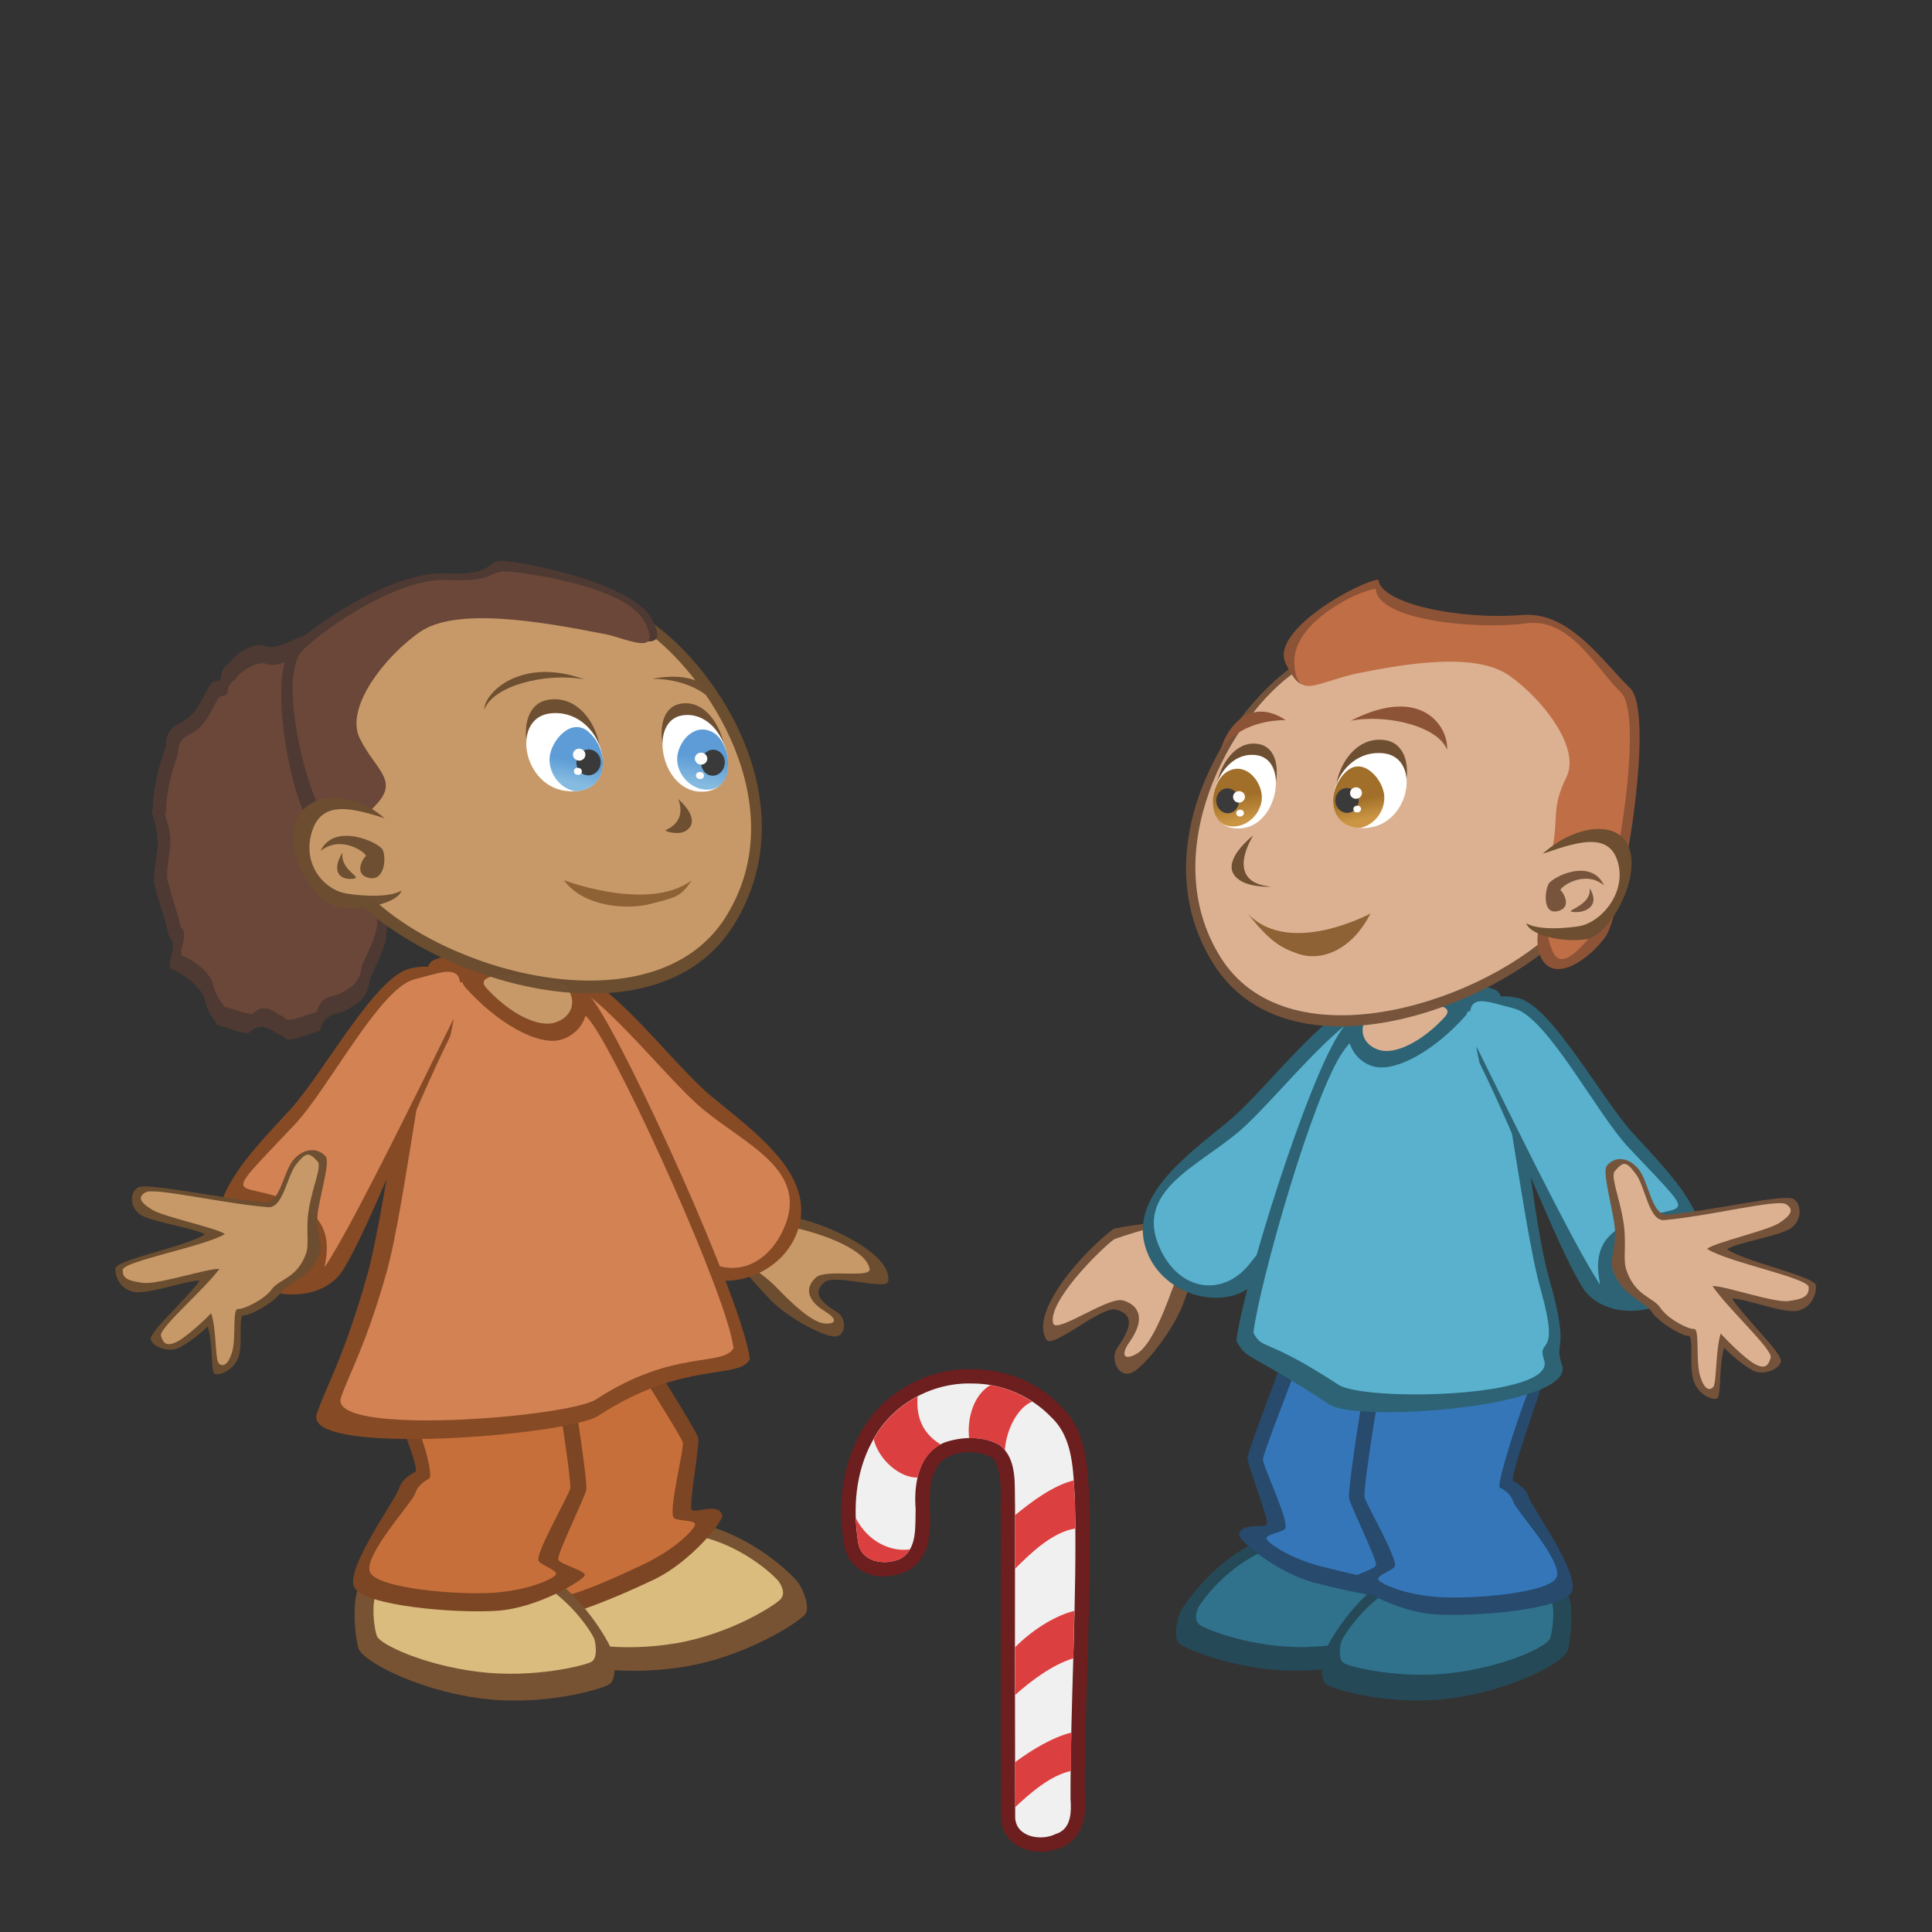 <?xml version="1.0" encoding="UTF-8" standalone="no"?>
<!-- Created with Inkscape (http://www.inkscape.org/) -->

<svg
   xmlns:dc="http://purl.org/dc/elements/1.1/"
   xmlns:cc="http://creativecommons.org/ns#"
   xmlns:rdf="http://www.w3.org/1999/02/22-rdf-syntax-ns#"
   xmlns:svg="http://www.w3.org/2000/svg"
   xmlns="http://www.w3.org/2000/svg"
   xmlns:xlink="http://www.w3.org/1999/xlink"
   xmlns:sodipodi="http://sodipodi.sourceforge.net/DTD/sodipodi-0.dtd"
   xmlns:inkscape="http://www.inkscape.org/namespaces/inkscape"
   width="100"
   height="100"
   id="svg49051"
   sodipodi:version="0.32"
   inkscape:version="0.92.1 r15371"
   version="1.0"
   sodipodi:docname="share.svg"
   inkscape:output_extension="org.inkscape.output.svg.inkscape">
  <rect width="100%" height="100%" fill="#333333" stroke="none"/>
  <defs
     id="defs49053">
    <linearGradient
       id="linearGradient1200"
       inkscape:collect="always">
      <stop
         id="stop1196"
         offset="0"
         style="stop-color:#a16f29;stop-opacity:1" />
      <stop
         id="stop1198"
         offset="1"
         style="stop-color:#cb9544;stop-opacity:1" />
    </linearGradient>
    <linearGradient
       inkscape:collect="always"
       id="linearGradient1005">
      <stop
         style="stop-color:#5d9cd6;stop-opacity:1"
         offset="0"
         id="stop1001" />
      <stop
         style="stop-color:#85bbe0;stop-opacity:1"
         offset="1"
         id="stop1003" />
    </linearGradient>
    <linearGradient
       gradientTransform="matrix(0.982,0.097,-0.098,0.972,-128.715,-1.454)"
       gradientUnits="userSpaceOnUse"
       y2="29.458"
       x2="47.311"
       y1="27.522"
       x1="47.416"
       id="linearGradient5862-805"
       xlink:href="#linearGradient1005"
       inkscape:collect="always" />
    <linearGradient
       gradientTransform="matrix(0.97,0.1,-0.097,0.995,-128.43,-2.138)"
       gradientUnits="userSpaceOnUse"
       y2="30.052"
       x2="38.269"
       y1="28.537"
       x1="38.396"
       id="linearGradient5870-39"
       xlink:href="#linearGradient1005"
       inkscape:collect="always" />
    <linearGradient
       gradientTransform="matrix(-0.982,0.097,0.098,0.972,-9.184,-1.454)"
       gradientUnits="userSpaceOnUse"
       y2="29.458"
       x2="47.311"
       y1="27.522"
       x1="47.416"
       id="linearGradient5862-805-5"
       xlink:href="#linearGradient1200"
       inkscape:collect="always" />
    <linearGradient
       gradientTransform="matrix(-0.97,0.1,0.097,0.995,-9.469,-2.138)"
       gradientUnits="userSpaceOnUse"
       y2="30.052"
       x2="38.269"
       y1="28.537"
       x1="38.396"
       id="linearGradient5870-39-6"
       xlink:href="#linearGradient1200"
       inkscape:collect="always" />
    <linearGradient
       inkscape:collect="always"
       xlink:href="#linearGradient1200"
       id="linearGradient1296"
       gradientUnits="userSpaceOnUse"
       gradientTransform="matrix(-0.97,0.1,0.097,0.995,-9.469,-2.138)"
       x1="38.396"
       y1="28.537"
       x2="38.269"
       y2="30.052" />
  </defs>
  <sodipodi:namedview
     id="base"
     pagecolor="#ffffff"
     bordercolor="#666666"
     borderopacity="1.0"
     inkscape:pageopacity="0.0"
     inkscape:pageshadow="2"
     inkscape:zoom="5.1191609"
     inkscape:cx="45.385213"
     inkscape:cy="51.92566"
     inkscape:document-units="px"
     inkscape:current-layer="layer1"
     height="100px"
     width="100px"
     inkscape:window-width="1884"
     inkscape:window-height="1051"
     inkscape:window-x="0"
     inkscape:window-y="0"
     showgrid="false"
     inkscape:window-maximized="1" />
  <g
     inkscape:label="Calque 1"
     inkscape:groupmode="layer"
     id="layer1">
    <g
       id="g3527"
       transform="matrix(0.311,0,0,0.311,9.278,-140.562)">
      <path
         style="color:#000000;font-style:normal;font-variant:normal;font-weight:normal;font-stretch:normal;font-size:medium;line-height:normal;font-family:sans-serif;font-variant-ligatures:normal;font-variant-position:normal;font-variant-caps:normal;font-variant-numeric:normal;font-variant-alternates:normal;font-feature-settings:normal;text-indent:0;text-align:start;text-decoration:none;text-decoration-line:none;text-decoration-style:solid;text-decoration-color:#000000;letter-spacing:normal;word-spacing:normal;text-transform:none;writing-mode:lr-tb;direction:ltr;text-orientation:mixed;dominant-baseline:auto;baseline-shift:baseline;text-anchor:start;white-space:normal;shape-padding:0;clip-rule:nonzero;display:inline;overflow:visible;visibility:visible;opacity:1;isolation:auto;mix-blend-mode:normal;color-interpolation:sRGB;color-interpolation-filters:linearRGB;solid-color:#000000;solid-opacity:1;vector-effect:none;fill:#6d1e1e;fill-opacity:1;fill-rule:nonzero;stroke:none;stroke-width:2.377;stroke-linecap:butt;stroke-linejoin:miter;stroke-miterlimit:4;stroke-dasharray:none;stroke-dashoffset:0;stroke-opacity:1;color-rendering:auto;image-rendering:auto;shape-rendering:auto;text-rendering:auto;enable-background:accumulate"
         d="m 132.028,679.848 c -8.046,-0.25 -15.955,4.502 -19.292,11.863 -2.595,5.376 -3.075,11.643 -2.058,17.468 0.58,3.65 4.417,5.854 7.92,4.988 3.368,-0.199 5.948,-3.124 6.139,-6.416 0.765,-4.06 -0.937,-8.81 1.841,-12.33 2.252,-2.209 6.276,-2.217 8.898,-0.784 1.748,2.918 1.092,6.57 1.243,9.838 -0.005,16.769 -0.043,33.542 0.05,50.308 0.248,4.269 5.206,6.282 8.879,5.017 4.277,-0.791 5.635,-5.407 5.067,-9.188 -0.023,-16.607 1.198,-33.207 0.698,-49.813 -0.239,-5.155 -0.596,-10.905 -4.589,-14.697 -3.797,-4.005 -9.291,-6.275 -14.796,-6.254 z"
         id="path3549-3"
         inkscape:connector-curvature="0" />
      <path
         style="fill:#f0f0f0;fill-opacity:1;stroke-width:1.188"
         d="m 132.031,682.226 c -6.834,-0.237 -13.612,3.559 -16.723,9.691 -2.746,5.047 -3.222,11.078 -2.328,16.669 0.433,3.389 4.398,3.983 7.025,2.816 2.9,-1.586 2.448,-5.446 2.555,-8.255 -0.343,-4.149 0.472,-9.435 4.875,-11.133 2.889,-0.962 6.372,-1.09 9.085,0.43 3.017,2.352 2.465,6.631 2.581,10.04 -0.033,17.35 -0.023,34.702 0.024,52.052 0.201,3.224 4.348,3.87 6.739,2.666 2.642,-0.8 2.625,-3.68 2.47,-5.918 -0.024,-16.536 1.122,-33.061 0.735,-49.596 -0.312,-4.798 -0.18,-10.322 -3.967,-13.885 -3.379,-3.5 -8.2,-5.588 -13.073,-5.577 z"
         id="path3529"
         inkscape:connector-curvature="0" />
      <path
         style="color:#000000;fill:#dc3f3f;fill-opacity:1;stroke-width:0.16"
         d="m 134.978,682.494 c -2.786,1.683 -3.876,5.48 -3.521,8.839 1.771,-0.043 3.538,0.256 5.065,1.111 0.345,0.269 0.63,0.572 0.888,0.888 0.168,-3.061 1.923,-7.005 4.528,-8.086 -1.864,-1.215 -3.93,-2.11 -6.101,-2.588 -0.231,-0.039 -0.465,-0.103 -0.694,-0.142 -0.054,-0.01 -0.11,-0.013 -0.164,-0.022 z m -12.091,1.887 c -3.05,1.606 -5.636,4.041 -7.31,7.101 0.793,3.36 4.279,6.463 7.31,6.4 0.531,-2.311 1.709,-4.367 3.856,-5.497 -3.643,-2.209 -4.05,-5.449 -3.856,-8.004 z m 25.987,13.971 c -3.457,0.841 -7.035,3.541 -9.771,5.788 -0.005,2.969 0.01,5.937 0.007,8.906 2.652,-2.652 6.191,-6.048 9.973,-6.683 -0.011,-1.558 0.021,-3.118 -0.015,-4.677 -0.07,-1.083 -0.119,-2.208 -0.194,-3.334 z m -36.266,6.273 c 0.048,1.332 0.165,2.659 0.373,3.961 0.433,3.389 4.399,3.987 7.026,2.82 0.73,-0.399 1.244,-0.946 1.611,-1.581 -3.001,0.476 -6.978,-1.144 -9.01,-5.199 z m 36.37,15.44 c -3.527,0.865 -7.298,3.461 -9.868,6.049 7.6e-4,2.651 0.005,5.301 0.007,7.951 2.664,-2.387 6.248,-5.071 9.674,-6.094 0.076,-2.636 0.126,-5.271 0.186,-7.907 z m -0.5,20.251 c -3.193,0.807 -6.722,2.95 -9.361,4.93 0.005,2.496 0.001,4.993 0.007,7.489 2.439,-2.299 5.862,-5.297 9.272,-6.019 0.022,-2.134 0.035,-4.266 0.082,-6.4 z"
         id="path3533"
         inkscape:connector-curvature="0" />
    </g>
    <g
       id="g1248"
       transform="matrix(0.741,0,0,0.741,99.253,17.056)">
      <path
         style="display:inline;overflow:visible;fill:#6d4d30;fill-opacity:1;fill-rule:evenodd;stroke:none;stroke-width:4.483px;stroke-linecap:butt;stroke-linejoin:miter;stroke-opacity:1"
         d="m -78.185,62.085 c 2.139,0.481 6.547,2.458 6.287,4.394 -0.09,0.675 -3.769,-0.532 -4.451,0.062 -0.683,0.594 -0.647,1.178 0.858,2.082 0.726,0.436 0.688,1.775 -0.214,1.711 -0.902,-0.064 -3.31,-1.397 -4.398,-2.534 -1.089,-1.137 -3.151,-3.293 -2.586,-3.927 0.83,-0.932 4.504,-1.788 4.504,-1.788 z"
         id="path6085"
         inkscape:connector-curvature="0"
         sodipodi:nodetypes="cssssssc" />
      <path
         style="display:inline;overflow:visible;fill:#c79968;fill-opacity:1;fill-rule:evenodd;stroke:none;stroke-width:4.483px;stroke-linecap:butt;stroke-linejoin:miter;stroke-opacity:1"
         d="m -78.381,62.758 c 2.139,0.481 4.963,1.573 5.181,2.864 0.113,0.671 -3.053,-0.012 -3.735,0.582 -0.683,0.594 -0.841,1.506 0.664,2.41 0.726,0.436 0.842,0.881 -0.061,0.817 -0.902,-0.064 -2.348,-1.446 -3.437,-2.583 -1.089,-1.137 -3.485,-2.342 -2.92,-2.976 0.83,-0.932 4.308,-1.115 4.308,-1.115 z"
         id="path6085-3"
         inkscape:connector-curvature="0"
         sodipodi:nodetypes="cssssssc" />
      <path
         style="display:inline;overflow:visible;fill:#864a25;fill-opacity:1;fill-rule:evenodd;stroke:none;stroke-width:4.483px;stroke-linecap:butt;stroke-linejoin:miter;stroke-opacity:1"
         d="m -96.009,50.104 c 3.627,5.303 7.314,12.161 9.686,15.058 1.873,2.288 6.467,1.433 7.925,-1.781 1.856,-4.092 -2.835,-7.311 -5.888,-9.847 -2.613,-2.171 -7.089,-8.232 -9.552,-8.503 -2.619,-0.289 -3.647,1.43 -2.171,5.074 z"
         id="path5890-2"
         inkscape:connector-curvature="0"
         sodipodi:nodetypes="cssssc" />
      <path
         style="display:inline;overflow:visible;fill:#d38254;fill-opacity:1;fill-rule:evenodd;stroke:none;stroke-width:4.483px;stroke-linecap:butt;stroke-linejoin:miter;stroke-opacity:1"
         d="m -96.313,48.855 c 3.627,5.303 8.252,12.307 10.624,15.204 1.873,2.288 5.018,1.988 6.476,-1.226 1.856,-4.091 -2.605,-5.856 -5.657,-8.392 -2.613,-2.171 -7.564,-8.725 -10.027,-8.996 -2.619,-0.289 -2.892,-0.234 -1.416,3.411 z"
         id="path5890-6-6"
         inkscape:connector-curvature="0"
         sodipodi:nodetypes="cssssc" />
      <path
         inkscape:transform-center-y="6.4827357"
         inkscape:transform-center-x="-3.3593108"
         style="display:inline;overflow:visible;fill:#785333;fill-opacity:1;fill-rule:evenodd;stroke:none;stroke-width:4.483px;stroke-linecap:butt;stroke-linejoin:miter;stroke-opacity:1"
         d="m -84.222,83.65 c 3.413,1.054 5.83,3.564 6.07,3.928 0.24,0.364 0.862,1.689 0.425,2.196 -0.437,0.507 -4.06,2.938 -8.512,3.646 -4.452,0.709 -8.437,-0.121 -8.935,-0.814 -0.497,-0.693 -1.843,-3.855 -1.033,-4.555 0.81,-0.701 9.871,-4.82 11.986,-4.401 z"
         id="path5960-2"
         inkscape:connector-curvature="0" />
      <path
         inkscape:transform-center-y="6.0417536"
         inkscape:transform-center-x="-3.1733939"
         style="display:inline;overflow:visible;fill:#d9bc7e;fill-opacity:1;fill-rule:evenodd;stroke:none;stroke-width:4.483px;stroke-linecap:butt;stroke-linejoin:miter;stroke-opacity:1"
         d="m -84.639,84.404 c 2.885,0.792 4.899,2.77 5.097,3.058 0.198,0.288 0.49,0.824 0.11,1.238 -0.38,0.414 -3.499,2.426 -7.295,3.067 -3.796,0.641 -7.171,0.038 -7.583,-0.51 -0.412,-0.549 -1.29,-2.548 -0.59,-3.124 0.7,-0.576 8.469,-4.032 10.261,-3.729 z"
         id="path5960-9-0"
         inkscape:connector-curvature="0"
         sodipodi:nodetypes="ccssssc" />
      <path
         style="display:inline;overflow:visible;fill:#7c4523;fill-opacity:1;fill-rule:evenodd;stroke:none;stroke-width:4.483px;stroke-linecap:butt;stroke-linejoin:miter;stroke-opacity:1"
         d="m -90.742,68.168 c 2.538,4.173 5.451,8.755 5.571,9.258 0.12,0.503 -0.692,4.736 -0.448,5.016 0.243,0.281 1.842,-0.55 2.127,0.374 0.114,0.37 -2.173,3.268 -4.797,4.512 -2.624,1.244 -7.76,3.489 -8.827,2.506 -1.067,-0.983 -0.2,-6.886 -0.26,-7.632 -0.06,-0.746 0.39,-1.249 0.624,-1.557 0.234,-0.309 -3.331,-5.854 -3.914,-6.774 -0.583,-0.92 8.499,-5.669 9.925,-5.703 z"
         id="path5925-8"
         inkscape:connector-curvature="0"
         sodipodi:nodetypes="cssssssssc"
         inkscape:transform-center-x="1.7131945"
         inkscape:transform-center-y="-3.0499145" />
      <path
         style="display:inline;overflow:visible;fill:#c76f3a;fill-opacity:1;fill-rule:evenodd;stroke:none;stroke-width:4.483px;stroke-linecap:butt;stroke-linejoin:miter;stroke-opacity:1"
         d="m -91.148,69.678 c 2.188,3.598 4.795,7.64 4.899,8.073 0.103,0.433 -1.035,4.82 -0.626,5.257 0.219,0.234 1.528,0.133 1.482,0.464 -0.046,0.331 -1.34,1.709 -3.602,2.781 -2.262,1.072 -6.544,3.062 -7.464,2.215 -0.92,-0.848 0.31,-5.77 0.258,-6.413 -0.052,-0.643 0.336,-1.077 0.538,-1.343 0.202,-0.266 -2.677,-5.883 -3.818,-6.62 -0.789,-0.51 7.102,-4.384 8.332,-4.413 z"
         id="path5925-1-7"
         inkscape:connector-curvature="0"
         sodipodi:nodetypes="cssssssssc"
         inkscape:transform-center-x="2.0853772"
         inkscape:transform-center-y="-2.9968831" />
      <path
         style="display:inline;overflow:visible;fill:#785333;fill-opacity:1;fill-rule:evenodd;stroke:none;stroke-width:4.483px;stroke-linecap:butt;stroke-linejoin:miter;stroke-opacity:1"
         d="m -95.772,86.857 c 2.945,2.021 4.506,5.137 4.626,5.556 0.121,0.418 0.32,1.869 -0.248,2.223 -0.568,0.353 -4.75,1.597 -9.211,0.949 -4.461,-0.648 -8.019,-2.626 -8.288,-3.435 -0.269,-0.809 -0.613,-4.229 0.369,-4.657 0.982,-0.428 10.858,-1.665 12.752,-0.636 z"
         id="path5960"
         inkscape:connector-curvature="0" />
      <path
         style="display:inline;overflow:visible;fill:#d9bc7e;fill-opacity:1;fill-rule:evenodd;stroke:none;stroke-width:4.483px;stroke-linecap:butt;stroke-linejoin:miter;stroke-opacity:1"
         d="m -96.394,87.424 c 2.519,1.468 3.853,3.731 3.956,4.035 0.103,0.304 0.274,1.358 -0.212,1.614 -0.486,0.257 -4.062,1.16 -7.877,0.689 -3.815,-0.471 -6.858,-1.907 -7.088,-2.495 -0.23,-0.588 -0.524,-3.071 0.315,-3.382 0.84,-0.311 9.285,-1.209 10.906,-0.462 z"
         id="path5960-9"
         inkscape:connector-curvature="0" />
      <path
         style="display:inline;overflow:visible;fill:#7c4523;fill-opacity:1;fill-rule:evenodd;stroke:none;stroke-width:4.483px;stroke-linecap:butt;stroke-linejoin:miter;stroke-opacity:1"
         d="m -94.385,71.246 c 0.837,4.811 1.467,9.273 1.395,9.784 -0.072,0.511 -2.084,4.545 -1.96,4.895 0.124,0.35 2.032,0.787 1.843,1.125 -0.189,0.338 -3.217,2.248 -6.114,2.446 -2.897,0.199 -9.349,-0.341 -9.983,-1.646 -0.634,-1.305 2.89,-6.12 3.107,-6.836 0.217,-0.716 0.82,-1.02 1.151,-1.222 0.331,-0.202 -1.089,-3.42 -1.295,-4.489 -0.207,-1.07 10.517,-4.548 11.857,-4.058 z"
         id="path5925"
         inkscape:connector-curvature="0"
         sodipodi:nodetypes="cssssssssc" />
      <path
         style="display:inline;overflow:visible;fill:#c76f3a;fill-opacity:1;fill-rule:evenodd;stroke:none;stroke-width:4.483px;stroke-linecap:butt;stroke-linejoin:miter;stroke-opacity:1"
         d="m -95.315,72.504 c 0.722,4.148 1.265,7.995 1.203,8.436 -0.062,0.441 -2.434,4.498 -2.213,5.054 0.118,0.298 1.373,0.682 1.21,0.973 -0.163,0.291 -1.871,1.101 -4.369,1.272 -2.498,0.171 -8.06,-0.294 -8.607,-1.419 -0.546,-1.125 2.957,-4.895 3.144,-5.513 0.187,-0.617 0.707,-0.879 0.992,-1.053 0.285,-0.174 -0.47,-3.208 -1.261,-4.311 -0.548,-0.763 8.747,-3.862 9.902,-3.44 z"
         id="path5925-1"
         inkscape:connector-curvature="0"
         sodipodi:nodetypes="cssssssssc" />
      <path
         style="display:inline;overflow:visible;fill:#864a25;fill-opacity:1;fill-rule:evenodd;stroke:none;stroke-width:4.483px;stroke-linecap:butt;stroke-linejoin:miter;stroke-opacity:1"
         d="m -92.424,46.977 c 2.409,3.429 10.357,20.891 10.862,24.947 -0.78,1.465 -4.627,0.052 -10.597,3.958 -2.108,1.379 -20.693,2.887 -19.658,-0.145 0.639,-1.873 1.893,-3.953 3.487,-9.556 1.593,-5.603 3.191,-21.361 4.602,-22.093 2.094,-1.087 9.136,-0.425 11.305,2.889 z"
         id="path5873-0"
         inkscape:connector-curvature="0"
         sodipodi:nodetypes="ccssssc" />
      <path
         style="display:inline;overflow:visible;fill:#d38254;fill-opacity:1;fill-rule:evenodd;stroke:none;stroke-width:4.483px;stroke-linecap:butt;stroke-linejoin:miter;stroke-opacity:1"
         d="m -92.549,48.537 c 2.183,3.108 9.386,18.932 9.843,22.608 -0.707,1.328 -4.193,0.047 -9.604,3.587 -1.91,1.25 -18.753,2.617 -17.815,-0.131 0.579,-1.697 1.716,-3.582 3.16,-8.66 1.444,-5.078 2.892,-19.358 4.17,-20.021 1.898,-0.985 8.28,-0.386 10.245,2.618 z"
         id="path5873"
         inkscape:connector-curvature="0"
         sodipodi:nodetypes="ccssssc" />
      <path
         style="display:inline;overflow:visible;fill:#864a25;fill-opacity:1;fill-rule:evenodd;stroke:none;stroke-width:4.483px;stroke-linecap:butt;stroke-linejoin:miter;stroke-opacity:1"
         d="m -102.498,49.367 c -2.838,5.764 -5.516,13.076 -7.453,16.279 -1.53,2.53 -6.199,2.336 -8.098,-0.639 -2.417,-3.787 1.77,-7.639 4.432,-10.583 2.279,-2.52 5.85,-9.154 8.25,-9.772 2.551,-0.657 3.813,0.898 2.869,4.715 z"
         id="path5890"
         inkscape:connector-curvature="0"
         sodipodi:nodetypes="cssssc" />
      <path
         style="display:inline;overflow:visible;fill:#d38254;fill-opacity:1;fill-rule:evenodd;stroke:none;stroke-width:4.483px;stroke-linecap:butt;stroke-linejoin:miter;stroke-opacity:1"
         d="m -102.098,47.811 c -2.838,5.764 -6.699,13.63 -8.636,16.833 -1.53,2.53 1.116,-1.559 -1.972,-3.269 -4.381,-2.426 -6.54,0.399 -0.64,-5.857 2.331,-2.472 5.927,-9.504 8.327,-10.122 2.551,-0.657 3.865,-1.401 2.921,2.416 z"
         id="path5890-6"
         inkscape:connector-curvature="0"
         sodipodi:nodetypes="cssssc" />
      <path
         style="display:inline;overflow:visible;fill:#6c4e30;fill-opacity:0.978;fill-rule:evenodd;stroke:none;stroke-width:4.169px;stroke-linecap:butt;stroke-linejoin:miter;stroke-opacity:1"
         d="m -115.525,60.945 c -3.151,-0.263 -8.174,-1.375 -8.78,-1.018 -0.607,0.357 -0.585,1.449 0.224,1.938 0.809,0.488 3.987,0.957 4.435,1.357 -1.464,0.879 -6.199,1.755 -6.234,2.368 -0.035,0.613 0.383,1.519 1.391,1.65 1.008,0.131 3.735,-0.86 4.499,-0.804 -1.062,1.452 -3.587,3.616 -3.426,4.126 0.161,0.51 1.249,0.918 1.971,0.567 0.723,-0.351 1.737,-1.204 2.01,-1.49 0.382,1.2 0.204,3.038 0.464,3.29 0.211,0.204 1.37,-0.171 1.694,-1.174 0.324,-1.003 -0.059,-2.931 0.365,-2.892 0.396,0.036 2.045,-0.844 2.551,-1.557 0.506,-0.713 2.125,-1.058 2.744,-2.753 0.273,-0.748 -0.366,-1.581 -0.094,-3.115 0.278,-1.569 0.819,-3.341 0.504,-3.687 -0.63,-0.692 -1.62,-0.516 -2.276,0.292 -0.685,0.844 -0.905,3.096 -2.042,2.904 z"
         id="path5995"
         inkscape:connector-curvature="0"
         sodipodi:nodetypes="csscsscsscssssssssc" />
      <path
         style="display:inline;overflow:visible;fill:#c79968;fill-opacity:1;fill-rule:evenodd;stroke:none;stroke-width:4.169px;stroke-linecap:butt;stroke-linejoin:miter;stroke-opacity:1"
         d="m -115.303,61.298 c -3.151,-0.263 -7.871,-1.384 -8.478,-1.027 -0.607,0.357 -0.313,0.743 0.495,1.231 0.809,0.488 4.596,1.285 5.044,1.685 -1.464,0.879 -7.091,1.885 -7.127,2.498 -0.035,0.613 0.418,0.778 1.426,0.909 1.008,0.131 4.559,-1.033 5.324,-0.978 -1.062,1.452 -4.245,4.16 -4.084,4.671 0.161,0.51 0.374,0.779 1.097,0.428 0.723,-0.351 2.142,-1.715 2.414,-2.002 0.382,1.2 0.27,3.252 0.53,3.503 0.211,0.204 0.592,0.261 0.916,-0.742 0.324,-1.003 0.005,-3.097 0.43,-3.059 0.396,0.036 1.846,-0.66 2.352,-1.373 0.506,-0.713 1.766,-0.769 2.385,-2.464 0.273,-0.748 -0.047,-1.707 0.225,-3.241 0.278,-1.569 0.905,-2.884 0.59,-3.23 -0.63,-0.692 -0.821,-0.618 -1.477,0.19 -0.685,0.844 -0.925,3.193 -2.061,3 z"
         id="path5995-2"
         inkscape:connector-curvature="0"
         sodipodi:nodetypes="csscsscsscssssssssc" />
      <path
         style="display:inline;overflow:visible;fill:#864a25;fill-opacity:1;fill-rule:evenodd;stroke:none;stroke-width:4.483px;stroke-linecap:butt;stroke-linejoin:miter;stroke-opacity:1"
         d="m -101.498,45.889 c 2.218,2.521 5.165,4.223 6.8,3.7 1.635,-0.523 2.244,-2.405 1.353,-3.709 -2.717,-0.294 -9.482,-1.962 -8.153,0.009 z"
         id="path6030-5"
         inkscape:connector-curvature="0"
         sodipodi:nodetypes="cscc" />
      <path
         style="display:inline;overflow:visible;fill:#c79968;fill-opacity:1;fill-rule:evenodd;stroke:none;stroke-width:4.483px;stroke-linecap:butt;stroke-linejoin:miter;stroke-opacity:1"
         d="m -99.986,45.981 c 1.612,1.78 3.613,2.799 4.802,2.431 1.188,-0.369 1.533,-1.463 0.885,-2.384 -0.648,-0.921 -6.982,-1.532 -5.687,-0.046 z"
         id="path6030"
         inkscape:connector-curvature="0" />
      <path
         style="display:inline;overflow:visible;fill:#4e3a32;fill-opacity:1;fill-rule:evenodd;stroke:none;stroke-width:5.271px;stroke-linecap:butt;stroke-linejoin:miter;stroke-opacity:1"
         d="m -107.403,25.799 c -0.668,-1.288 -0.236,-0.826 -1.257,-1.919 -0.928,0.028 -2.215,-1.416 -2.614,-2.268 -0.747,-1.011 -0.092,0.031 -1.26,-0.296 -1.159,0.373 -1.805,0.964 -2.824,0.836 -0.673,-0.423 -2.169,0.473 -2.496,1.066 -1.123,0.797 -0.198,1.257 -1.15,1.372 -0.428,0.077 -0.918,1.996 -1.934,2.632 -0.31,0.356 -1.468,0.389 -1.404,1.847 -0.098,0.219 -0.928,2.538 -0.931,4.447 -0.248,0.414 0.39,0.822 0.343,2.631 -0.058,0.499 -0.408,2.412 -0.181,2.773 0.487,1.905 0.728,2.282 0.972,3.492 0.799,0.692 -0.48,2.099 0.298,2.317 0.167,0.026 1.962,0.969 2.229,2.183 0.339,1.263 0.773,1.311 0.815,1.689 0.226,-0.045 2.161,0.771 2.289,0.488 1.085,-1.038 1.996,0.397 2.266,0.192 0.351,0.678 1.297,0.084 2.637,-0.293 0.272,-0.986 0.699,-1.11 1.766,-1.381 0.122,-0.197 1.42,-0.469 1.672,-1.861 -0.076,-0.477 1.274,-2.417 1.222,-3.749 0.229,-1.534 0.452,-0.013 1.164,-1.174 0.213,-0.17 -0.138,-3.132 0.395,-3.26 -0.072,-0.434 1.574,-0.892 1.287,-1.431 -0.243,-1.277 -0.927,-1.729 -0.603,-2.948 -0.38,-1.56 0.866,-1.65 0.241,-2.97 -0.792,-0.893 -0.754,-3.236 -1.223,-3.302 -1.013,-1.89 -2.39,-1.992 -1.965,-1.643"
         id="path5186-2"
         inkscape:connector-curvature="0"
         sodipodi:nodetypes="csssssssccccccccccccccccccccc" />
      <path
         style="display:inline;overflow:visible;fill:#6a4739;fill-opacity:1;fill-rule:evenodd;stroke:none;stroke-width:5.271px;stroke-linecap:butt;stroke-linejoin:miter;stroke-opacity:1"
         d="m -108.012,26.709 c -0.604,-1.164 -0.213,-0.746 -1.136,-1.734 -0.839,0.026 -2.001,-1.28 -2.362,-2.049 -0.675,-0.913 -0.083,0.028 -1.139,-0.267 -1.047,0.337 -1.631,0.871 -2.552,0.756 -0.608,-0.382 -1.96,0.428 -2.255,0.964 -1.014,0.72 -0.179,1.136 -1.039,1.24 -0.387,0.07 -0.829,1.803 -1.748,2.378 -0.28,0.322 -1.327,0.351 -1.268,1.668 -0.089,0.198 -0.839,2.293 -0.842,4.018 -0.224,0.375 0.352,0.743 0.309,2.377 -0.053,0.451 -0.369,2.179 -0.164,2.506 0.44,1.721 0.658,2.062 0.878,3.155 0.722,0.625 -0.434,1.896 0.269,2.094 0.151,0.024 1.773,0.875 2.014,1.973 0.306,1.141 0.699,1.185 0.737,1.526 0.204,-0.041 1.953,0.696 2.068,0.441 0.98,-0.938 1.804,0.359 2.047,0.174 0.317,0.612 1.172,0.075 2.382,-0.265 0.246,-0.891 0.631,-1.003 1.596,-1.248 0.11,-0.178 1.283,-0.424 1.511,-1.682 -0.069,-0.431 1.151,-2.184 1.104,-3.387 0.207,-1.386 0.408,-0.011 1.052,-1.061 0.192,-0.153 -0.125,-2.83 0.357,-2.946 -0.065,-0.392 1.423,-0.806 1.163,-1.293 -0.219,-1.154 -0.838,-1.562 -0.545,-2.664 -0.343,-1.41 0.783,-1.491 0.218,-2.683 -0.715,-0.807 -0.681,-2.924 -1.105,-2.983 -0.915,-1.708 -2.159,-1.8 -1.776,-1.485"
         id="path5186"
         inkscape:connector-curvature="0"
         sodipodi:nodetypes="csssssssccccccccccccccccccccc" />
      <path
         style="display:inline;overflow:visible;fill:#6c4e30;fill-opacity:0.978;fill-rule:evenodd;stroke:none;stroke-width:4.483px;stroke-linecap:butt;stroke-linejoin:miter;stroke-opacity:1"
         d="m -88.621,20.319 c 5.049,3.449 11.075,13.006 5.925,21.288 -5.15,8.282 -19.688,4.473 -26.105,-1.478 -6.417,-5.951 -4.978,-15.3 -2.192,-18.364 2.786,-3.064 10.567,-8.054 22.373,-1.446 z"
         id="path4285-3"
         inkscape:connector-curvature="0"
         sodipodi:nodetypes="csssc" />
      <path
         style="display:inline;overflow:visible;fill:#c79968;fill-opacity:1;fill-rule:evenodd;stroke:none;stroke-width:4.483px;stroke-linecap:butt;stroke-linejoin:miter;stroke-opacity:1"
         d="m -89.113,20.861 c 4.671,3.191 10.649,12.476 5.883,20.138 -4.766,7.663 -18.695,4.301 -24.633,-1.205 -5.938,-5.506 -4.644,-14.458 -2.066,-17.293 2.578,-2.835 9.891,-7.755 20.816,-1.641 z"
         id="path4285"
         inkscape:connector-curvature="0"
         sodipodi:nodetypes="csssc" />
      <path
         style="display:inline;overflow:visible;fill:#4e3a32;fill-opacity:1;fill-rule:evenodd;stroke:none;stroke-width:4.483px;stroke-linecap:butt;stroke-linejoin:miter;stroke-opacity:1"
         d="m -91.458,21.121 c -4.969,-0.795 -10.993,-2.084 -13.427,-0.356 -2.434,1.728 -5.156,6.024 -4.002,8.334 1.153,2.311 2.214,2.179 0.623,3.942 -1.591,1.763 -3.022,2.803 -4.189,1.15 -1.167,-1.653 -2.913,-10.294 -0.991,-12.131 1.922,-1.837 7.2,-5.206 10.654,-5.023 3.454,0.183 2.757,-0.942 3.991,-0.879 1.235,0.063 9.076,1.477 10.419,4.115 1.344,2.638 -1.569,1.067 -3.079,0.848 z"
         id="path5169"
         inkscape:connector-curvature="0"
         sodipodi:nodetypes="cssssssssc" />
      <path
         style="display:inline;overflow:visible;fill:#6a4739;fill-opacity:1;fill-rule:evenodd;stroke:none;stroke-width:4.483px;stroke-linecap:butt;stroke-linejoin:miter;stroke-opacity:1"
         d="m -91.623,21.288 c -4.753,-0.939 -10.483,-1.895 -12.999,-0.154 -2.33,1.613 -5.283,5.24 -4.188,7.433 1.095,2.194 2.713,2.883 1.203,4.557 -1.51,1.674 -2.732,2.145 -3.84,0.576 -1.108,-1.569 -3.155,-9.583 -1.33,-11.327 1.825,-1.744 6.787,-5.053 10.066,-4.879 3.279,0.173 2.97,-0.656 4.143,-0.596 1.172,0.06 8.38,1.018 9.656,3.522 1.275,2.504 -1.289,1.149 -2.71,0.869 z"
         id="path5169-6"
         inkscape:connector-curvature="0"
         sodipodi:nodetypes="ssssssssss" />
      <path
         style="display:inline;overflow:visible;fill:#6c4e30;fill-opacity:0.978;fill-rule:evenodd;stroke:none;stroke-width:4.483px;stroke-linecap:butt;stroke-linejoin:miter;stroke-opacity:1"
         d="m -106.681,34.539 c -2.268,-2.431 -5.824,-2.419 -6.62,-0.111 -0.797,2.308 1.379,5.673 3.054,5.924 1.77,0.266 4.249,-0.339 4.365,-1.246"
         id="path5003"
         inkscape:connector-curvature="0"
         sodipodi:nodetypes="cssc" />
      <path
         style="display:inline;overflow:visible;fill:#c79968;fill-opacity:1;fill-rule:evenodd;stroke:none;stroke-width:4.483px;stroke-linecap:butt;stroke-linejoin:miter;stroke-opacity:1"
         d="m -106.066,34.482 c -2.79,-0.936 -5.253,-1.831 -6.05,0.477 -0.797,2.308 0.758,4.198 2.433,4.45 1.77,0.266 3.998,0.22 4.113,-0.687"
         id="path5003-6"
         inkscape:connector-curvature="0"
         sodipodi:nodetypes="cssc" />
      <path
         style="display:inline;overflow:visible;fill:#6c4e30;fill-opacity:0.978;fill-rule:evenodd;stroke:none;stroke-width:4.483px;stroke-linecap:butt;stroke-linejoin:miter;stroke-opacity:1"
         d="m -86.564,32.798 c 0.413,1.113 -0.067,1.802 -0.86,2.159 -0.195,0.088 0.868,0.391 1.379,0.068 0.888,-0.561 0.25,-1.522 -0.519,-2.227 z"
         id="path5097"
         inkscape:connector-curvature="0"
         sodipodi:nodetypes="csscc" />
      <path
         style="display:inline;overflow:visible;fill:#8e6235;fill-opacity:1;fill-rule:evenodd;stroke:none;stroke-width:4.483px;stroke-linecap:butt;stroke-linejoin:miter;stroke-opacity:1"
         d="m -85.62,38.472 c -3.215,2.387 -9.675,-0.295 -8.932,-0.007 1.287,1.805 4.275,2.119 6.063,1.653 1.788,-0.466 2.06,-0.467 2.869,-1.646 z"
         id="path5099"
         inkscape:connector-curvature="0"
         sodipodi:nodetypes="ccsc" />
      <path
         style="display:inline;overflow:visible;fill:#6c4e30;fill-opacity:0.978;fill-rule:evenodd;stroke:none;stroke-width:4.483px;stroke-linecap:butt;stroke-linejoin:miter;stroke-opacity:1"
         d="m -111.556,36.43 c 0.947,-2.036 4.048,-0.618 4.331,-0.108 0.283,0.51 0.176,2.353 -1.06,1.953 -0.927,-0.3 -0.305,-1.339 -0.115,-1.477 0.19,-0.138 -1.67,-1.591 -3.157,-0.368 z"
         id="path5101"
         inkscape:connector-curvature="0"
         sodipodi:nodetypes="csssc" />
      <path
         style="display:inline;overflow:visible;fill:#6c4e30;fill-opacity:0.978;fill-rule:evenodd;stroke:none;stroke-width:4.483px;stroke-linecap:butt;stroke-linejoin:miter;stroke-opacity:1"
         d="m -110.02,36.527 c -0.793,1.302 -0.204,1.899 0.63,1.847 0.996,-0.062 -0.808,-0.5 -0.63,-1.847 z"
         id="path5103"
         inkscape:connector-curvature="0"
         sodipodi:nodetypes="csc" />
      <path
         style="display:inline;overflow:visible;fill:#6c4e30;fill-opacity:0.978;fill-rule:evenodd;stroke:none;stroke-width:4.483px;stroke-linecap:butt;stroke-linejoin:miter;stroke-opacity:1"
         d="m -95.661,25.865 c -2.864,0.489 -1.431,6.536 1.643,6.364 3.578,-0.2 1.991,-6.984 -1.643,-6.364 z"
         id="path5105-5"
         inkscape:connector-curvature="0"
         sodipodi:nodetypes="sss" />
      <path
         style="display:inline;overflow:visible;fill:#ffffff;fill-opacity:1;fill-rule:evenodd;stroke:none;stroke-width:4.483px;stroke-linecap:butt;stroke-linejoin:miter;stroke-opacity:1"
         d="m -95.55,26.82 c -2.819,0.362 -1.832,5.616 1.731,5.437 3.563,-0.179 1.91,-5.905 -1.731,-5.437 z"
         id="path5105"
         inkscape:connector-curvature="0"
         sodipodi:nodetypes="sss" />
      <path
         style="display:inline;overflow:visible;fill:#6c4e30;fill-opacity:0.978;fill-rule:evenodd;stroke:none;stroke-width:4.483px;stroke-linecap:butt;stroke-linejoin:miter;stroke-opacity:1"
         d="m -86.471,26.153 c -2.459,0.532 -0.981,6.111 1.553,5.974 3.034,-0.164 1.5,-6.634 -1.553,-5.974 z"
         id="path5105-7-3"
         inkscape:connector-curvature="0"
         sodipodi:nodetypes="sss" />
      <path
         style="display:inline;overflow:visible;fill:#ffffff;fill-opacity:1;fill-rule:evenodd;stroke:none;stroke-width:4.483px;stroke-linecap:butt;stroke-linejoin:miter;stroke-opacity:1"
         d="m -86.315,26.959 c -2.413,0.41 -1.427,5.555 1.583,5.321 3.011,-0.234 1.479,-5.841 -1.583,-5.321 z"
         id="path5105-7"
         inkscape:connector-curvature="0"
         sodipodi:nodetypes="sss" />
      <path
         style="display:inline;overflow:visible;fill:#6c4e30;fill-opacity:0.978;fill-rule:evenodd;stroke:none;stroke-width:4.483px;stroke-linecap:butt;stroke-linejoin:miter;stroke-opacity:1"
         d="m -93.115,24.442 c -2.715,-0.511 -6.413,0.451 -7.002,2.114 0.004,-1.218 2.625,-3.722 7.002,-2.114 z"
         id="path5150"
         inkscape:connector-curvature="0"
         sodipodi:nodetypes="ccc" />
      <path
         style="display:inline;overflow:visible;fill:#6c4e30;fill-opacity:0.978;fill-rule:evenodd;stroke:none;stroke-width:4.483px;stroke-linecap:butt;stroke-linejoin:miter;stroke-opacity:1"
         d="m -88.379,24.396 c 2.412,0.004 4.636,1.158 4.83,2.899 0.223,-1.196 -0.794,-3.664 -4.83,-2.899 z"
         id="path5150-5"
         inkscape:connector-curvature="0"
         sodipodi:nodetypes="ccc" />
      <path
         style="color:#000000;display:inline;overflow:visible;visibility:visible;opacity:1;fill:url(#linearGradient5870-39);fill-opacity:1;fill-rule:nonzero;stroke:none;stroke-width:0.987;stroke-linecap:round;stroke-linejoin:round;stroke-miterlimit:4;stroke-dasharray:none;stroke-dashoffset:0;stroke-opacity:1;marker:none;enable-background:accumulate"
         d="m -95.549,29.866 c -0.104,1.065 0.65,2.155 1.751,2.381 2.272,-0.031 2.522,-2.705 1.008,-4.108 -1.199,-1.111 -2.642,0.524 -2.759,1.727 z"
         id="path5784"
         inkscape:connector-curvature="0"
         sodipodi:nodetypes="scss" />
      <ellipse
         transform="rotate(5.724)"
         style="color:#000000;display:inline;overflow:visible;visibility:visible;opacity:1;fill:#3a3a3a;fill-opacity:1;fill-rule:nonzero;stroke:none;stroke-width:1;stroke-linecap:round;stroke-linejoin:round;stroke-miterlimit:4;stroke-dasharray:none;stroke-dashoffset:0;stroke-opacity:1;marker:none;enable-background:accumulate"
         id="path5767"
         cx="-89.354"
         cy="39.345"
         rx="0.849"
         ry="0.903" />
      <path
         style="color:#000000;display:inline;overflow:visible;visibility:visible;opacity:1;fill:url(#linearGradient5862-805);fill-opacity:1;fill-rule:nonzero;stroke:none;stroke-width:0.982;stroke-linecap:round;stroke-linejoin:round;stroke-miterlimit:4;stroke-dasharray:none;stroke-dashoffset:0;stroke-opacity:1;marker:none;enable-background:accumulate"
         d="m -86.636,29.844 c -0.109,1.074 0.811,2.24 1.995,2.295 2.109,0.097 1.841,-3.151 0.572,-3.951 -1.269,-0.8 -2.448,0.48 -2.567,1.656 z"
         id="path5784-7"
         inkscape:connector-curvature="0"
         sodipodi:nodetypes="ssss" />
      <ellipse
         transform="rotate(5.724)"
         style="color:#000000;display:inline;overflow:visible;visibility:visible;opacity:1;fill:#3a3a3a;fill-opacity:1;fill-rule:nonzero;stroke:none;stroke-width:1;stroke-linecap:round;stroke-linejoin:round;stroke-miterlimit:4;stroke-dasharray:none;stroke-dashoffset:0;stroke-opacity:1;marker:none;enable-background:accumulate"
         id="path5767-2"
         ry="0.908"
         rx="0.827"
         cy="38.5"
         cx="-80.706" />
      <ellipse
         transform="rotate(5.724)"
         style="color:#000000;display:inline;overflow:visible;visibility:visible;opacity:1;fill:#fdfcfa;fill-opacity:1;fill-rule:nonzero;stroke:none;stroke-width:1;stroke-linecap:round;stroke-linejoin:round;stroke-miterlimit:4;stroke-dasharray:none;stroke-dashoffset:0;stroke-opacity:1;marker:none;enable-background:accumulate"
         id="path5834"
         cx="-90.062"
         cy="38.872"
         rx="0.435"
         ry="0.419" />
      <ellipse
         transform="rotate(5.724)"
         style="color:#000000;display:inline;overflow:visible;visibility:visible;opacity:1;fill:#fdfcfa;fill-opacity:1;fill-rule:nonzero;stroke:none;stroke-width:1;stroke-linecap:round;stroke-linejoin:round;stroke-miterlimit:4;stroke-dasharray:none;stroke-dashoffset:0;stroke-opacity:1;marker:none;enable-background:accumulate"
         id="path5836"
         cx="-90.033"
         cy="40.042"
         rx="0.279"
         ry="0.25" />
      <ellipse
         transform="rotate(5.724)"
         style="color:#000000;display:inline;overflow:visible;visibility:visible;opacity:1;fill:#fdfcfa;fill-opacity:1;fill-rule:nonzero;stroke:none;stroke-width:1;stroke-linecap:round;stroke-linejoin:round;stroke-miterlimit:4;stroke-dasharray:none;stroke-dashoffset:0;stroke-opacity:1;marker:none;enable-background:accumulate"
         id="path5834-3"
         cx="-81.56"
         cy="38.299"
         rx="0.435"
         ry="0.419" />
      <ellipse
         transform="rotate(5.724)"
         style="color:#000000;display:inline;overflow:visible;visibility:visible;opacity:1;fill:#fdfcfa;fill-opacity:1;fill-rule:nonzero;stroke:none;stroke-width:1;stroke-linecap:round;stroke-linejoin:round;stroke-miterlimit:4;stroke-dasharray:none;stroke-dashoffset:0;stroke-opacity:1;marker:none;enable-background:accumulate"
         id="path5836-6"
         cx="-81.519"
         cy="39.482"
         rx="0.279"
         ry="0.25" />
    </g>
    <g
       id="g1294"
       transform="matrix(0.711,0,0,0.711,101.756,19.926)">
      <path
         style="display:inline;overflow:visible;fill:#76533a;fill-opacity:0.983;fill-rule:evenodd;stroke:none;stroke-width:5.533px;stroke-linecap:butt;stroke-linejoin:miter;stroke-opacity:1"
         d="m -62.035,61.419 c -2.183,1.623 -6.181,6.065 -4.901,8.09 0.446,0.706 4.007,-2.507 5.084,-2.192 1.077,0.315 1.334,0.985 0.086,2.756 -0.603,0.855 0.122,2.327 1.113,1.798 0.992,-0.53 3.046,-3.238 3.703,-5.058 0.657,-1.82 1.901,-5.27 0.937,-5.69 -1.416,-0.616 -6.022,0.295 -6.022,0.295 z"
         id="path6085-2"
         inkscape:connector-curvature="0"
         sodipodi:nodetypes="cssssssc" />
      <path
         style="display:inline;overflow:visible;fill:#dbb191;fill-opacity:1;fill-rule:evenodd;stroke:none;stroke-width:5.533px;stroke-linecap:butt;stroke-linejoin:miter;stroke-opacity:1"
         d="m -66.447,68.308 c 0.213,0.805 4.012,-1.978 5.089,-1.663 1.077,0.315 1.721,1.252 0.472,3.023 -0.603,0.855 -0.507,1.409 0.485,0.88 0.992,-0.53 1.93,-2.804 2.587,-4.624 0.657,-1.82 2.764,-4.38 1.8,-4.8 -1.416,-0.616 -5.996,1.067 -5.996,1.067 -1.091,0.811 -4.847,4.568 -4.437,6.117 z"
         id="path6085-3-9"
         inkscape:connector-curvature="0"
         sodipodi:nodetypes="sssssscs" />
      <path
         style="display:inline;overflow:visible;fill:#2d6374;fill-opacity:1;fill-rule:evenodd;stroke:none;stroke-width:4.483px;stroke-linecap:butt;stroke-linejoin:miter;stroke-opacity:1"
         d="m -41.89,50.104 c -3.627,5.303 -7.314,12.161 -9.686,15.058 -1.873,2.288 -6.467,1.433 -7.925,-1.781 -1.856,-4.092 2.835,-7.311 5.888,-9.847 2.613,-2.171 7.089,-8.232 9.552,-8.503 2.619,-0.289 3.647,1.43 2.171,5.074 z"
         id="path5890-2-1"
         inkscape:connector-curvature="0"
         sodipodi:nodetypes="cssssc" />
      <path
         style="display:inline;overflow:visible;fill:#59b1ce;fill-opacity:1;fill-rule:evenodd;stroke:none;stroke-width:4.483px;stroke-linecap:butt;stroke-linejoin:miter;stroke-opacity:1"
         d="m -41.586,48.855 c -3.627,5.303 -8.252,12.307 -10.624,15.204 -1.873,2.288 -5.018,1.988 -6.476,-1.226 -1.856,-4.091 2.605,-5.856 5.657,-8.392 2.613,-2.171 7.564,-8.725 10.027,-8.996 2.619,-0.289 2.892,-0.234 1.416,3.411 z"
         id="path5890-6-6-2"
         inkscape:connector-curvature="0"
         sodipodi:nodetypes="cssssc" />
      <path
         inkscape:transform-center-y="7.1524113"
         inkscape:transform-center-x="1.958253"
         style="display:inline;overflow:visible;fill:#254957;fill-opacity:1;fill-rule:evenodd;stroke:none;stroke-width:4.483px;stroke-linecap:butt;stroke-linejoin:miter;stroke-opacity:1"
         d="m -52.034,84.393 c -3.147,1.691 -5.035,4.62 -5.2,5.023 -0.165,0.403 -0.521,1.824 0.006,2.237 0.527,0.413 4.55,2.101 9.054,1.94 4.505,-0.162 8.256,-1.743 8.611,-2.518 0.355,-0.775 1.067,-4.138 0.137,-4.669 -0.93,-0.531 -10.614,-2.83 -12.609,-2.011 z"
         id="path5960-2-7"
         inkscape:connector-curvature="0" />
      <path
         inkscape:transform-center-y="6.6430871"
         inkscape:transform-center-x="1.8743967"
         style="display:inline;overflow:visible;fill:#30718c;fill-opacity:1;fill-rule:evenodd;stroke:none;stroke-width:4.483px;stroke-linecap:butt;stroke-linejoin:miter;stroke-opacity:1"
         d="m -51.48,85.052 c -2.679,1.332 -4.275,3.661 -4.413,3.982 -0.139,0.321 -0.322,0.903 0.13,1.236 0.453,0.333 3.901,1.707 7.749,1.605 3.848,-0.102 7.045,-1.343 7.343,-1.96 0.298,-0.618 0.775,-2.749 -0.023,-3.179 -0.798,-0.43 -9.087,-2.326 -10.787,-1.684 z"
         id="path5960-9-0-0"
         inkscape:connector-curvature="0"
         sodipodi:nodetypes="ccssssc" />
      <path
         style="display:inline;overflow:visible;fill:#274a6d;fill-opacity:1;fill-rule:evenodd;stroke:none;stroke-width:4.483px;stroke-linecap:butt;stroke-linejoin:miter;stroke-opacity:1"
         d="m -48.616,67.946 c -1.687,4.583 -3.664,9.641 -3.684,10.157 -0.021,0.516 1.59,4.514 1.406,4.836 -0.185,0.322 -1.913,-0.185 -2.015,0.776 -0.041,0.385 2.762,2.789 5.576,3.504 2.814,0.715 8.287,1.93 9.145,0.76 0.858,-1.17 -1.129,-6.795 -1.214,-7.539 -0.085,-0.743 -0.623,-1.151 -0.912,-1.408 -0.289,-0.258 2.142,-6.386 2.537,-7.401 0.395,-1.015 -9.431,-3.927 -10.837,-3.686 z"
         id="path5925-8-9"
         inkscape:connector-curvature="0"
         sodipodi:nodetypes="cssssssssc"
         inkscape:transform-center-x="-0.93862069"
         inkscape:transform-center-y="-3.5589168" />
      <path
         style="display:inline;overflow:visible;fill:#3576b9;fill-opacity:1;fill-rule:evenodd;stroke:none;stroke-width:4.483px;stroke-linecap:butt;stroke-linejoin:miter;stroke-opacity:1"
         d="m -47.927,69.35 c -1.455,3.951 -3.235,8.42 -3.253,8.865 -0.018,0.445 1.943,4.531 1.626,5.038 -0.17,0.272 -1.473,0.424 -1.365,0.74 0.108,0.316 1.643,1.419 4.07,2.036 2.426,0.617 7.011,1.745 7.75,0.737 0.74,-1.009 -1.415,-5.602 -1.488,-6.243 -0.073,-0.641 -0.537,-0.992 -0.787,-1.214 -0.249,-0.222 1.495,-6.288 2.472,-7.231 0.676,-0.652 -7.813,-2.935 -9.025,-2.727 z"
         id="path5925-1-7-3"
         inkscape:connector-curvature="0"
         sodipodi:nodetypes="cssssssssc"
         inkscape:transform-center-x="-1.2557077"
         inkscape:transform-center-y="-3.5057264" />
      <path
         style="display:inline;overflow:visible;fill:#254957;fill-opacity:1;fill-rule:evenodd;stroke:none;stroke-width:4.483px;stroke-linecap:butt;stroke-linejoin:miter;stroke-opacity:1"
         d="m -42.127,86.857 c -2.945,2.021 -4.506,5.137 -4.626,5.556 -0.121,0.418 -0.32,1.869 0.248,2.223 0.568,0.353 4.75,1.597 9.211,0.949 4.461,-0.648 8.019,-2.626 8.288,-3.435 0.269,-0.809 0.613,-4.229 -0.369,-4.657 -0.982,-0.428 -10.858,-1.665 -12.752,-0.636 z"
         id="path5960-6"
         inkscape:connector-curvature="0" />
      <path
         style="display:inline;overflow:visible;fill:#30718c;fill-opacity:1;fill-rule:evenodd;stroke:none;stroke-width:4.483px;stroke-linecap:butt;stroke-linejoin:miter;stroke-opacity:1"
         d="m -41.504,87.424 c -2.519,1.468 -3.853,3.731 -3.956,4.035 -0.103,0.304 -0.274,1.358 0.212,1.614 0.486,0.257 4.062,1.16 7.877,0.689 3.815,-0.471 6.858,-1.907 7.088,-2.495 0.23,-0.588 0.524,-3.071 -0.315,-3.382 -0.84,-0.311 -9.285,-1.209 -10.906,-0.462 z"
         id="path5960-9-06"
         inkscape:connector-curvature="0" />
      <path
         style="display:inline;overflow:visible;fill:#274a6d;fill-opacity:1;fill-rule:evenodd;stroke:none;stroke-width:4.483px;stroke-linecap:butt;stroke-linejoin:miter;stroke-opacity:1"
         d="m -43.514,71.246 c -0.837,4.811 -1.467,9.273 -1.395,9.784 0.072,0.511 2.084,4.545 1.96,4.895 -0.124,0.35 -2.032,0.787 -1.843,1.125 0.189,0.338 3.217,2.248 6.114,2.446 2.897,0.199 9.349,-0.341 9.983,-1.646 0.634,-1.305 -2.89,-6.12 -3.107,-6.836 -0.217,-0.716 -0.82,-1.02 -1.151,-1.222 -0.331,-0.202 2.194,-7.011 2.4,-8.08 0.207,-1.07 -11.622,-0.957 -12.962,-0.467 z"
         id="path5925-2"
         inkscape:connector-curvature="0"
         sodipodi:nodetypes="cssssssssc" />
      <path
         style="display:inline;overflow:visible;fill:#3576b9;fill-opacity:1;fill-rule:evenodd;stroke:none;stroke-width:4.483px;stroke-linecap:butt;stroke-linejoin:miter;stroke-opacity:1"
         d="m -42.584,72.504 c -0.722,4.148 -1.265,7.995 -1.203,8.436 0.062,0.441 2.434,4.498 2.213,5.054 -0.118,0.298 -1.373,0.682 -1.21,0.973 0.163,0.291 1.871,1.101 4.369,1.272 2.498,0.171 8.06,-0.294 8.607,-1.419 0.546,-1.125 -2.957,-4.895 -3.144,-5.513 -0.187,-0.617 -0.707,-0.879 -0.992,-1.053 -0.285,-0.174 1.989,-7.352 2.781,-8.454 0.548,-0.763 -10.266,0.282 -11.422,0.704 z"
         id="path5925-1-6"
         inkscape:connector-curvature="0"
         sodipodi:nodetypes="cssssssssc" />
      <path
         style="display:inline;overflow:visible;fill:#2d6374;fill-opacity:1;fill-rule:evenodd;stroke:none;stroke-width:4.483px;stroke-linecap:butt;stroke-linejoin:miter;stroke-opacity:1"
         d="m -45.475,46.977 c -2.409,3.429 -7.134,18.546 -7.639,22.603 0.78,1.465 0.817,0.736 6.788,4.641 2.108,1.379 17.958,0.153 16.923,-2.88 -0.639,-1.873 0.646,-0.73 -0.947,-6.333 -1.593,-5.603 -2.41,-20.189 -3.82,-20.921 -2.094,-1.087 -9.136,-0.425 -11.305,2.889 z"
         id="path5873-0-1"
         inkscape:connector-curvature="0"
         sodipodi:nodetypes="ccssssc" />
      <path
         style="display:inline;overflow:visible;fill:#59b1ce;fill-opacity:1;fill-rule:evenodd;stroke:none;stroke-width:4.483px;stroke-linecap:butt;stroke-linejoin:miter;stroke-opacity:1"
         d="m -45.35,48.537 c -2.183,3.108 -6.065,16.783 -6.523,20.459 0.707,1.328 0.774,0.242 6.185,3.782 1.91,1.25 15.92,0.956 14.982,-1.792 -0.579,-1.697 1.214,0.032 -0.229,-5.046 -1.444,-5.078 -2.892,-19.358 -4.17,-20.021 -1.898,-0.985 -8.28,-0.386 -10.245,2.618 z"
         id="path5873-8"
         inkscape:connector-curvature="0"
         sodipodi:nodetypes="ccssssc" />
      <path
         style="display:inline;overflow:visible;fill:#2d6374;fill-opacity:1;fill-rule:evenodd;stroke:none;stroke-width:4.483px;stroke-linecap:butt;stroke-linejoin:miter;stroke-opacity:1"
         d="m -35.401,49.367 c 2.838,5.764 5.516,13.076 7.453,16.279 1.53,2.53 6.199,2.336 8.098,-0.639 2.417,-3.787 -1.77,-7.639 -4.432,-10.583 -2.279,-2.52 -5.85,-9.154 -8.25,-9.772 -2.551,-0.657 -3.813,0.898 -2.869,4.715 z"
         id="path5890-7"
         inkscape:connector-curvature="0"
         sodipodi:nodetypes="cssssc" />
      <path
         style="display:inline;overflow:visible;fill:#59b1ce;fill-opacity:1;fill-rule:evenodd;stroke:none;stroke-width:4.483px;stroke-linecap:butt;stroke-linejoin:miter;stroke-opacity:1"
         d="m -35.801,47.811 c 2.838,5.764 6.699,13.63 8.636,16.833 1.53,2.53 -1.116,-1.559 1.972,-3.269 4.381,-2.426 6.54,0.399 0.64,-5.857 -2.331,-2.472 -5.927,-9.504 -8.327,-10.122 -2.551,-0.657 -3.865,-1.401 -2.921,2.416 z"
         id="path5890-6-9"
         inkscape:connector-curvature="0"
         sodipodi:nodetypes="cssssc" />
      <path
         style="display:inline;overflow:visible;fill:#76533a;fill-opacity:0.983;fill-rule:evenodd;stroke:none;stroke-width:4.483px;stroke-linecap:butt;stroke-linejoin:miter;stroke-opacity:1"
         d="m -21.657,60.393 c 3.268,-0.294 8.479,-1.533 9.109,-1.134 0.63,0.398 0.607,1.615 -0.232,2.16 -0.839,0.544 -4.136,1.067 -4.601,1.513 1.518,0.98 6.431,1.956 6.468,2.64 0.037,0.683 -0.398,1.693 -1.443,1.839 -1.046,0.146 -3.874,-0.958 -4.668,-0.896 1.102,1.619 3.721,4.031 3.554,4.599 -0.167,0.569 -1.295,1.023 -2.045,0.632 -0.75,-0.391 -1.802,-1.342 -2.085,-1.661 -0.396,1.337 -0.212,3.387 -0.482,3.667 -0.219,0.228 -1.421,-0.19 -1.758,-1.308 -0.337,-1.118 0.061,-3.266 -0.379,-3.224 -0.41,0.04 -2.122,-0.941 -2.647,-1.736 -0.525,-0.795 -2.205,-1.18 -2.847,-3.069 -0.284,-0.834 0.38,-1.762 0.098,-3.472 -0.289,-1.749 -0.85,-3.725 -0.523,-4.11 0.654,-0.771 1.681,-0.576 2.361,0.325 0.71,0.94 0.939,3.451 2.118,3.237 z"
         id="path5995-20"
         inkscape:connector-curvature="0"
         sodipodi:nodetypes="csscsscsscssssssssc" />
      <path
         style="display:inline;overflow:visible;fill:#dbb191;fill-opacity:1;fill-rule:evenodd;stroke:none;stroke-width:4.483px;stroke-linecap:butt;stroke-linejoin:miter;stroke-opacity:1"
         d="m -21.887,60.787 c 3.268,-0.294 8.166,-1.543 8.795,-1.144 0.63,0.398 0.325,0.828 -0.514,1.373 -0.839,0.544 -4.767,1.432 -5.233,1.878 1.518,0.98 7.356,2.101 7.393,2.784 0.037,0.683 -0.434,0.867 -1.48,1.013 -1.046,0.146 -4.73,-1.151 -5.523,-1.09 1.102,1.619 4.404,4.637 4.237,5.206 -0.167,0.569 -0.388,0.868 -1.138,0.477 -0.75,-0.391 -2.222,-1.912 -2.504,-2.232 -0.396,1.337 -0.28,3.624 -0.55,3.905 -0.219,0.228 -0.614,0.29 -0.951,-0.828 -0.337,-1.118 -0.005,-3.452 -0.446,-3.409 -0.41,0.04 -1.915,-0.736 -2.44,-1.531 -0.525,-0.795 -1.832,-0.857 -2.474,-2.746 -0.284,-0.834 0.049,-1.902 -0.233,-3.612 -0.289,-1.749 -0.939,-3.214 -0.612,-3.6 0.654,-0.771 0.852,-0.689 1.532,0.212 0.71,0.94 0.959,3.559 2.138,3.344 z"
         id="path5995-2-2"
         inkscape:connector-curvature="0"
         sodipodi:nodetypes="csscsscsscssssssssc" />
      <path
         style="display:inline;overflow:visible;fill:#2d6374;fill-opacity:1;fill-rule:evenodd;stroke:none;stroke-width:4.483px;stroke-linecap:butt;stroke-linejoin:miter;stroke-opacity:1"
         d="m -36.401,45.889 c -2.218,2.521 -5.165,4.223 -6.8,3.7 -1.635,-0.523 -2.244,-2.405 -1.353,-3.709 2.717,-0.294 9.482,-1.962 8.153,0.009 z"
         id="path6030-5-3"
         inkscape:connector-curvature="0"
         sodipodi:nodetypes="cscc" />
      <path
         style="display:inline;overflow:visible;fill:#dbb191;fill-opacity:1;fill-rule:evenodd;stroke:none;stroke-width:4.483px;stroke-linecap:butt;stroke-linejoin:miter;stroke-opacity:1"
         d="m -37.913,45.981 c -1.612,1.78 -3.613,2.799 -4.802,2.431 -1.188,-0.369 -1.533,-1.463 -0.885,-2.384 0.648,-0.921 6.982,-1.532 5.687,-0.046 z"
         id="path6030-7"
         inkscape:connector-curvature="0" />
      <path
         style="display:inline;overflow:visible;fill:#76533a;fill-opacity:0.983;fill-rule:evenodd;stroke:none;stroke-width:4.483px;stroke-linecap:butt;stroke-linejoin:miter;stroke-opacity:1"
         d="m -48.863,20.388 c -5.049,3.449 -11.099,13.425 -5.948,21.707 5.15,8.282 19.005,3.985 25.422,-1.966 6.417,-5.951 5.271,-15.3 2.485,-18.364 -2.786,-3.064 -10.152,-7.985 -21.959,-1.377 z"
         id="path4285-3-2"
         inkscape:connector-curvature="0"
         sodipodi:nodetypes="csssc" />
      <path
         style="display:inline;overflow:visible;fill:#dbb191;fill-opacity:1;fill-rule:evenodd;stroke:none;stroke-width:4.483px;stroke-linecap:butt;stroke-linejoin:miter;stroke-opacity:1"
         d="m -48.785,20.861 c -4.671,3.191 -10.258,13.114 -5.493,20.777 4.766,7.663 18.305,3.663 24.242,-1.843 5.938,-5.506 4.644,-14.458 2.066,-17.293 -2.578,-2.835 -9.891,-7.755 -20.816,-1.641 z"
         id="path4285-2"
         inkscape:connector-curvature="0"
         sodipodi:nodetypes="csssc" />
      <path
         style="display:inline;overflow:visible;fill:#8d5336;fill-opacity:1;fill-rule:evenodd;stroke:none;stroke-width:4.483px;stroke-linecap:butt;stroke-linejoin:miter;stroke-opacity:1"
         d="m -46.441,21.121 c 4.969,-0.795 10.993,-2.084 13.427,-0.356 2.434,1.728 6.621,7.684 5.468,9.995 -1.153,2.311 -4.468,8.347 -3.456,10.779 0.913,2.192 3.608,0.264 4.775,-1.389 1.167,-1.653 3.694,-16.252 1.772,-18.089 -1.922,-1.837 -4.374,-5.598 -7.821,-5.316 -4.626,0.378 -10.364,-0.84 -10.493,-2.573 -1.235,0.063 -7.946,3.659 -6.75,6.102 1.302,2.659 1.569,1.067 3.079,0.848 z"
         id="path5169-8"
         inkscape:connector-curvature="0"
         sodipodi:nodetypes="csssssscsc" />
      <path
         style="display:inline;overflow:visible;fill:#c06e46;fill-opacity:1;fill-rule:evenodd;stroke:none;stroke-width:4.483px;stroke-linecap:butt;stroke-linejoin:miter;stroke-opacity:1"
         d="m -33.277,21.134 c 2.33,1.613 5.283,5.24 4.188,7.433 -1.095,2.194 -0.568,2.932 -1.008,5.143 -0.71,3.572 -0.637,6.305 0.093,7.682 0.73,1.376 2.607,-1.145 3.161,-1.929 1.108,-1.569 3.545,-15.346 1.721,-17.09 -1.825,-1.744 -3.659,-5.463 -6.912,-5.018 -3.405,0.466 -10.765,-0.16 -10.934,-2.506 -1.156,0.071 -6.092,2.391 -5.921,5.424 0.158,2.796 1.68,1.296 4.767,0.686 3.087,-0.61 8.328,-1.566 10.844,0.176 z"
         id="path5169-6-9"
         inkscape:connector-curvature="0"
         sodipodi:nodetypes="ssssssscscs" />
      <path
         style="display:inline;overflow:visible;fill:#6c4e30;fill-opacity:0.978;fill-rule:evenodd;stroke:none;stroke-width:4.483px;stroke-linecap:butt;stroke-linejoin:miter;stroke-opacity:1"
         d="m -31.218,34.539 c 2.268,-2.431 5.921,-3.103 6.718,-0.794 0.797,2.308 -1.476,6.357 -3.151,6.608 -1.77,0.266 -4.249,-0.339 -4.365,-1.246"
         id="path5003-7"
         inkscape:connector-curvature="0"
         sodipodi:nodetypes="cssc" />
      <path
         style="display:inline;overflow:visible;fill:#dbb191;fill-opacity:1;fill-rule:evenodd;stroke:none;stroke-width:4.483px;stroke-linecap:butt;stroke-linejoin:miter;stroke-opacity:1"
         d="m -31.833,34.482 c 2.79,-0.936 5.644,-2.222 6.441,0.087 0.797,2.308 -1.149,4.589 -2.823,4.84 -1.77,0.266 -3.997,0.22 -4.113,-0.687"
         id="path5003-6-3"
         inkscape:connector-curvature="0"
         sodipodi:nodetypes="cssc" />
      <path
         style="display:inline;overflow:visible;fill:#6c4e30;fill-opacity:0.978;fill-rule:evenodd;stroke:none;stroke-width:7.015px;stroke-linecap:butt;stroke-linejoin:miter;stroke-opacity:1"
         d="m -51.899,32.798 c -1.423,2.533 -0.42,3.552 1.203,3.709 0.344,0.033 -1.215,0.1 -2.053,-0.382 -1.456,-0.839 -0.41,-2.274 0.85,-3.327 z"
         id="path5097-6"
         inkscape:connector-curvature="0"
         sodipodi:nodetypes="csscc" />
      <path
         style="display:inline;overflow:visible;fill:#8e6235;fill-opacity:1;fill-rule:evenodd;stroke:none;stroke-width:5.339px;stroke-linecap:butt;stroke-linejoin:miter;stroke-opacity:1"
         d="m -52.279,38.484 c 3.215,3.385 9.675,-0.418 8.932,-0.01 -1.287,2.561 -3.48,3.554 -5.281,2.93 -1.281,-0.443 -2.071,-0.918 -3.65,-2.92 z"
         id="path5099-1"
         inkscape:connector-curvature="0"
         sodipodi:nodetypes="ccscc" />
      <path
         style="display:inline;overflow:visible;fill:#76533a;fill-opacity:0.983;fill-rule:evenodd;stroke:none;stroke-width:4.483px;stroke-linecap:butt;stroke-linejoin:miter;stroke-opacity:1"
         d="m -26.343,36.43 c -0.947,-2.036 -3.755,-0.618 -4.038,-0.108 -0.283,0.51 -0.469,2.353 0.767,1.953 0.927,-0.3 0.305,-1.339 0.115,-1.477 -0.19,-0.138 1.67,-1.591 3.157,-0.368 z"
         id="path5101-2"
         inkscape:connector-curvature="0"
         sodipodi:nodetypes="cssscc" />
      <path
         style="display:inline;overflow:visible;fill:#76533a;fill-opacity:0.983;fill-rule:evenodd;stroke:none;stroke-width:4.483px;stroke-linecap:butt;stroke-linejoin:miter;stroke-opacity:1"
         d="m -27.391,36.624 c 0.793,1.302 -0.284,1.801 -1.119,1.749 -0.996,-0.062 1.297,-0.402 1.119,-1.749 z"
         id="path5103-9"
         inkscape:connector-curvature="0"
         sodipodi:nodetypes="csc" />
      <path
         style="display:inline;overflow:visible;fill:#6c4e30;fill-opacity:0.978;fill-rule:evenodd;stroke:none;stroke-width:4.483px;stroke-linecap:butt;stroke-linejoin:miter;stroke-opacity:1"
         d="m -42.238,25.865 c 2.864,0.489 1.431,6.536 -1.643,6.364 -3.578,-0.2 -1.991,-6.984 1.643,-6.364 z"
         id="path5105-5-3"
         inkscape:connector-curvature="0"
         sodipodi:nodetypes="sss" />
      <path
         style="display:inline;overflow:visible;fill:#ffffff;fill-opacity:1;fill-rule:evenodd;stroke:none;stroke-width:4.483px;stroke-linecap:butt;stroke-linejoin:miter;stroke-opacity:1"
         d="m -42.349,26.82 c 2.819,0.362 1.832,5.616 -1.731,5.437 -3.563,-0.179 -1.91,-5.905 1.731,-5.437 z"
         id="path5105-1"
         inkscape:connector-curvature="0"
         sodipodi:nodetypes="sss" />
      <path
         style="display:inline;overflow:visible;fill:#6c4e30;fill-opacity:0.978;fill-rule:evenodd;stroke:none;stroke-width:4.483px;stroke-linecap:butt;stroke-linejoin:miter;stroke-opacity:1"
         d="m -51.428,26.153 c 2.459,0.532 0.981,6.111 -1.553,5.974 -3.034,-0.164 -1.5,-6.634 1.553,-5.974 z"
         id="path5105-7-3-9"
         inkscape:connector-curvature="0"
         sodipodi:nodetypes="sss" />
      <path
         style="display:inline;overflow:visible;fill:#ffffff;fill-opacity:1;fill-rule:evenodd;stroke:none;stroke-width:4.483px;stroke-linecap:butt;stroke-linejoin:miter;stroke-opacity:1"
         d="m -51.583,26.959 c 2.413,0.41 1.427,5.555 -1.583,5.321 -3.011,-0.234 -1.479,-5.841 1.583,-5.321 z"
         id="path5105-7-4"
         inkscape:connector-curvature="0"
         sodipodi:nodetypes="sss" />
      <path
         style="display:inline;overflow:visible;fill:#8d5336;fill-opacity:1;fill-rule:evenodd;stroke:none;stroke-width:4.483px;stroke-linecap:butt;stroke-linejoin:miter;stroke-opacity:1"
         d="m -44.784,24.442 c 2.715,-0.511 6.413,0.451 7.002,2.114 0.172,-1.42 -1.631,-4.859 -7.002,-2.114 z"
         id="path5150-7"
         inkscape:connector-curvature="0"
         sodipodi:nodetypes="ccc" />
      <path
         style="display:inline;overflow:visible;fill:#8d5336;fill-opacity:1;fill-rule:evenodd;stroke:none;stroke-width:4.483px;stroke-linecap:butt;stroke-linejoin:miter;stroke-opacity:1"
         d="m -49.52,24.396 c -2.412,0.004 -4.636,1.158 -4.83,2.899 -0.015,-1.463 1.77,-4.918 4.83,-2.899 z"
         id="path5150-5-8"
         inkscape:connector-curvature="0"
         sodipodi:nodetypes="ccc" />
      <path
         style="color:#000000;display:inline;overflow:visible;visibility:visible;opacity:1;fill:url(#linearGradient1296);fill-opacity:1;fill-rule:nonzero;stroke:none;stroke-width:0.987;stroke-linecap:round;stroke-linejoin:round;stroke-miterlimit:4;stroke-dasharray:none;stroke-dashoffset:0;stroke-opacity:1;marker:none;enable-background:accumulate"
         d="m -42.35,29.866 c 0.104,1.065 -0.65,2.155 -1.751,2.381 -2.272,-0.031 -2.522,-2.705 -1.008,-4.108 1.199,-1.111 2.642,0.524 2.759,1.727 z"
         id="path5784-4"
         inkscape:connector-curvature="0"
         sodipodi:nodetypes="scss" />
      <ellipse
         transform="matrix(-0.995,0.1,0.1,0.995,0,0)"
         style="color:#000000;display:inline;overflow:visible;visibility:visible;opacity:1;fill:#3a3a3a;fill-opacity:1;fill-rule:nonzero;stroke:none;stroke-width:1;stroke-linecap:round;stroke-linejoin:round;stroke-miterlimit:4;stroke-dasharray:none;stroke-dashoffset:0;stroke-opacity:1;marker:none;enable-background:accumulate"
         id="path5767-5"
         cx="47.857"
         cy="25.59"
         rx="0.849"
         ry="0.903" />
      <path
         style="color:#000000;display:inline;overflow:visible;visibility:visible;opacity:1;fill:url(#linearGradient5862-805-5);fill-opacity:1;fill-rule:nonzero;stroke:none;stroke-width:0.982;stroke-linecap:round;stroke-linejoin:round;stroke-miterlimit:4;stroke-dasharray:none;stroke-dashoffset:0;stroke-opacity:1;marker:none;enable-background:accumulate"
         d="m -51.263,29.844 c 0.109,1.074 -0.811,2.24 -1.995,2.295 -2.109,0.097 -1.841,-3.151 -0.572,-3.951 1.269,-0.8 2.448,0.48 2.567,1.656 z"
         id="path5784-7-0"
         inkscape:connector-curvature="0"
         sodipodi:nodetypes="ssss" />
      <ellipse
         transform="matrix(-0.995,0.1,0.1,0.995,0,0)"
         style="color:#000000;display:inline;overflow:visible;visibility:visible;opacity:1;fill:#3a3a3a;fill-opacity:1;fill-rule:nonzero;stroke:none;stroke-width:1;stroke-linecap:round;stroke-linejoin:round;stroke-miterlimit:4;stroke-dasharray:none;stroke-dashoffset:0;stroke-opacity:1;marker:none;enable-background:accumulate"
         id="path5767-2-3"
         ry="0.908"
         rx="0.827"
         cy="24.745"
         cx="56.506" />
      <ellipse
         transform="matrix(-0.995,0.1,0.1,0.995,0,0)"
         style="color:#000000;display:inline;overflow:visible;visibility:visible;opacity:1;fill:#fdfcfa;fill-opacity:1;fill-rule:nonzero;stroke:none;stroke-width:1;stroke-linecap:round;stroke-linejoin:round;stroke-miterlimit:4;stroke-dasharray:none;stroke-dashoffset:0;stroke-opacity:1;marker:none;enable-background:accumulate"
         id="path5834-6"
         cx="47.149"
         cy="25.117"
         rx="0.435"
         ry="0.419" />
      <ellipse
         transform="matrix(-0.995,0.1,0.1,0.995,0,0)"
         style="color:#000000;display:inline;overflow:visible;visibility:visible;opacity:1;fill:#fdfcfa;fill-opacity:1;fill-rule:nonzero;stroke:none;stroke-width:1;stroke-linecap:round;stroke-linejoin:round;stroke-miterlimit:4;stroke-dasharray:none;stroke-dashoffset:0;stroke-opacity:1;marker:none;enable-background:accumulate"
         id="path5836-1"
         cx="47.178"
         cy="26.287"
         rx="0.279"
         ry="0.25" />
      <ellipse
         transform="matrix(-0.995,0.1,0.1,0.995,0,0)"
         style="color:#000000;display:inline;overflow:visible;visibility:visible;opacity:1;fill:#fdfcfa;fill-opacity:1;fill-rule:nonzero;stroke:none;stroke-width:1;stroke-linecap:round;stroke-linejoin:round;stroke-miterlimit:4;stroke-dasharray:none;stroke-dashoffset:0;stroke-opacity:1;marker:none;enable-background:accumulate"
         id="path5834-3-0"
         cx="55.651"
         cy="24.544"
         rx="0.435"
         ry="0.419" />
      <ellipse
         transform="matrix(-0.995,0.1,0.1,0.995,0,0)"
         style="color:#000000;display:inline;overflow:visible;visibility:visible;opacity:1;fill:#fdfcfa;fill-opacity:1;fill-rule:nonzero;stroke:none;stroke-width:1;stroke-linecap:round;stroke-linejoin:round;stroke-miterlimit:4;stroke-dasharray:none;stroke-dashoffset:0;stroke-opacity:1;marker:none;enable-background:accumulate"
         id="path5836-6-6"
         cx="55.692"
         cy="25.728"
         rx="0.279"
         ry="0.25" />
    </g>
  </g>
</svg>
